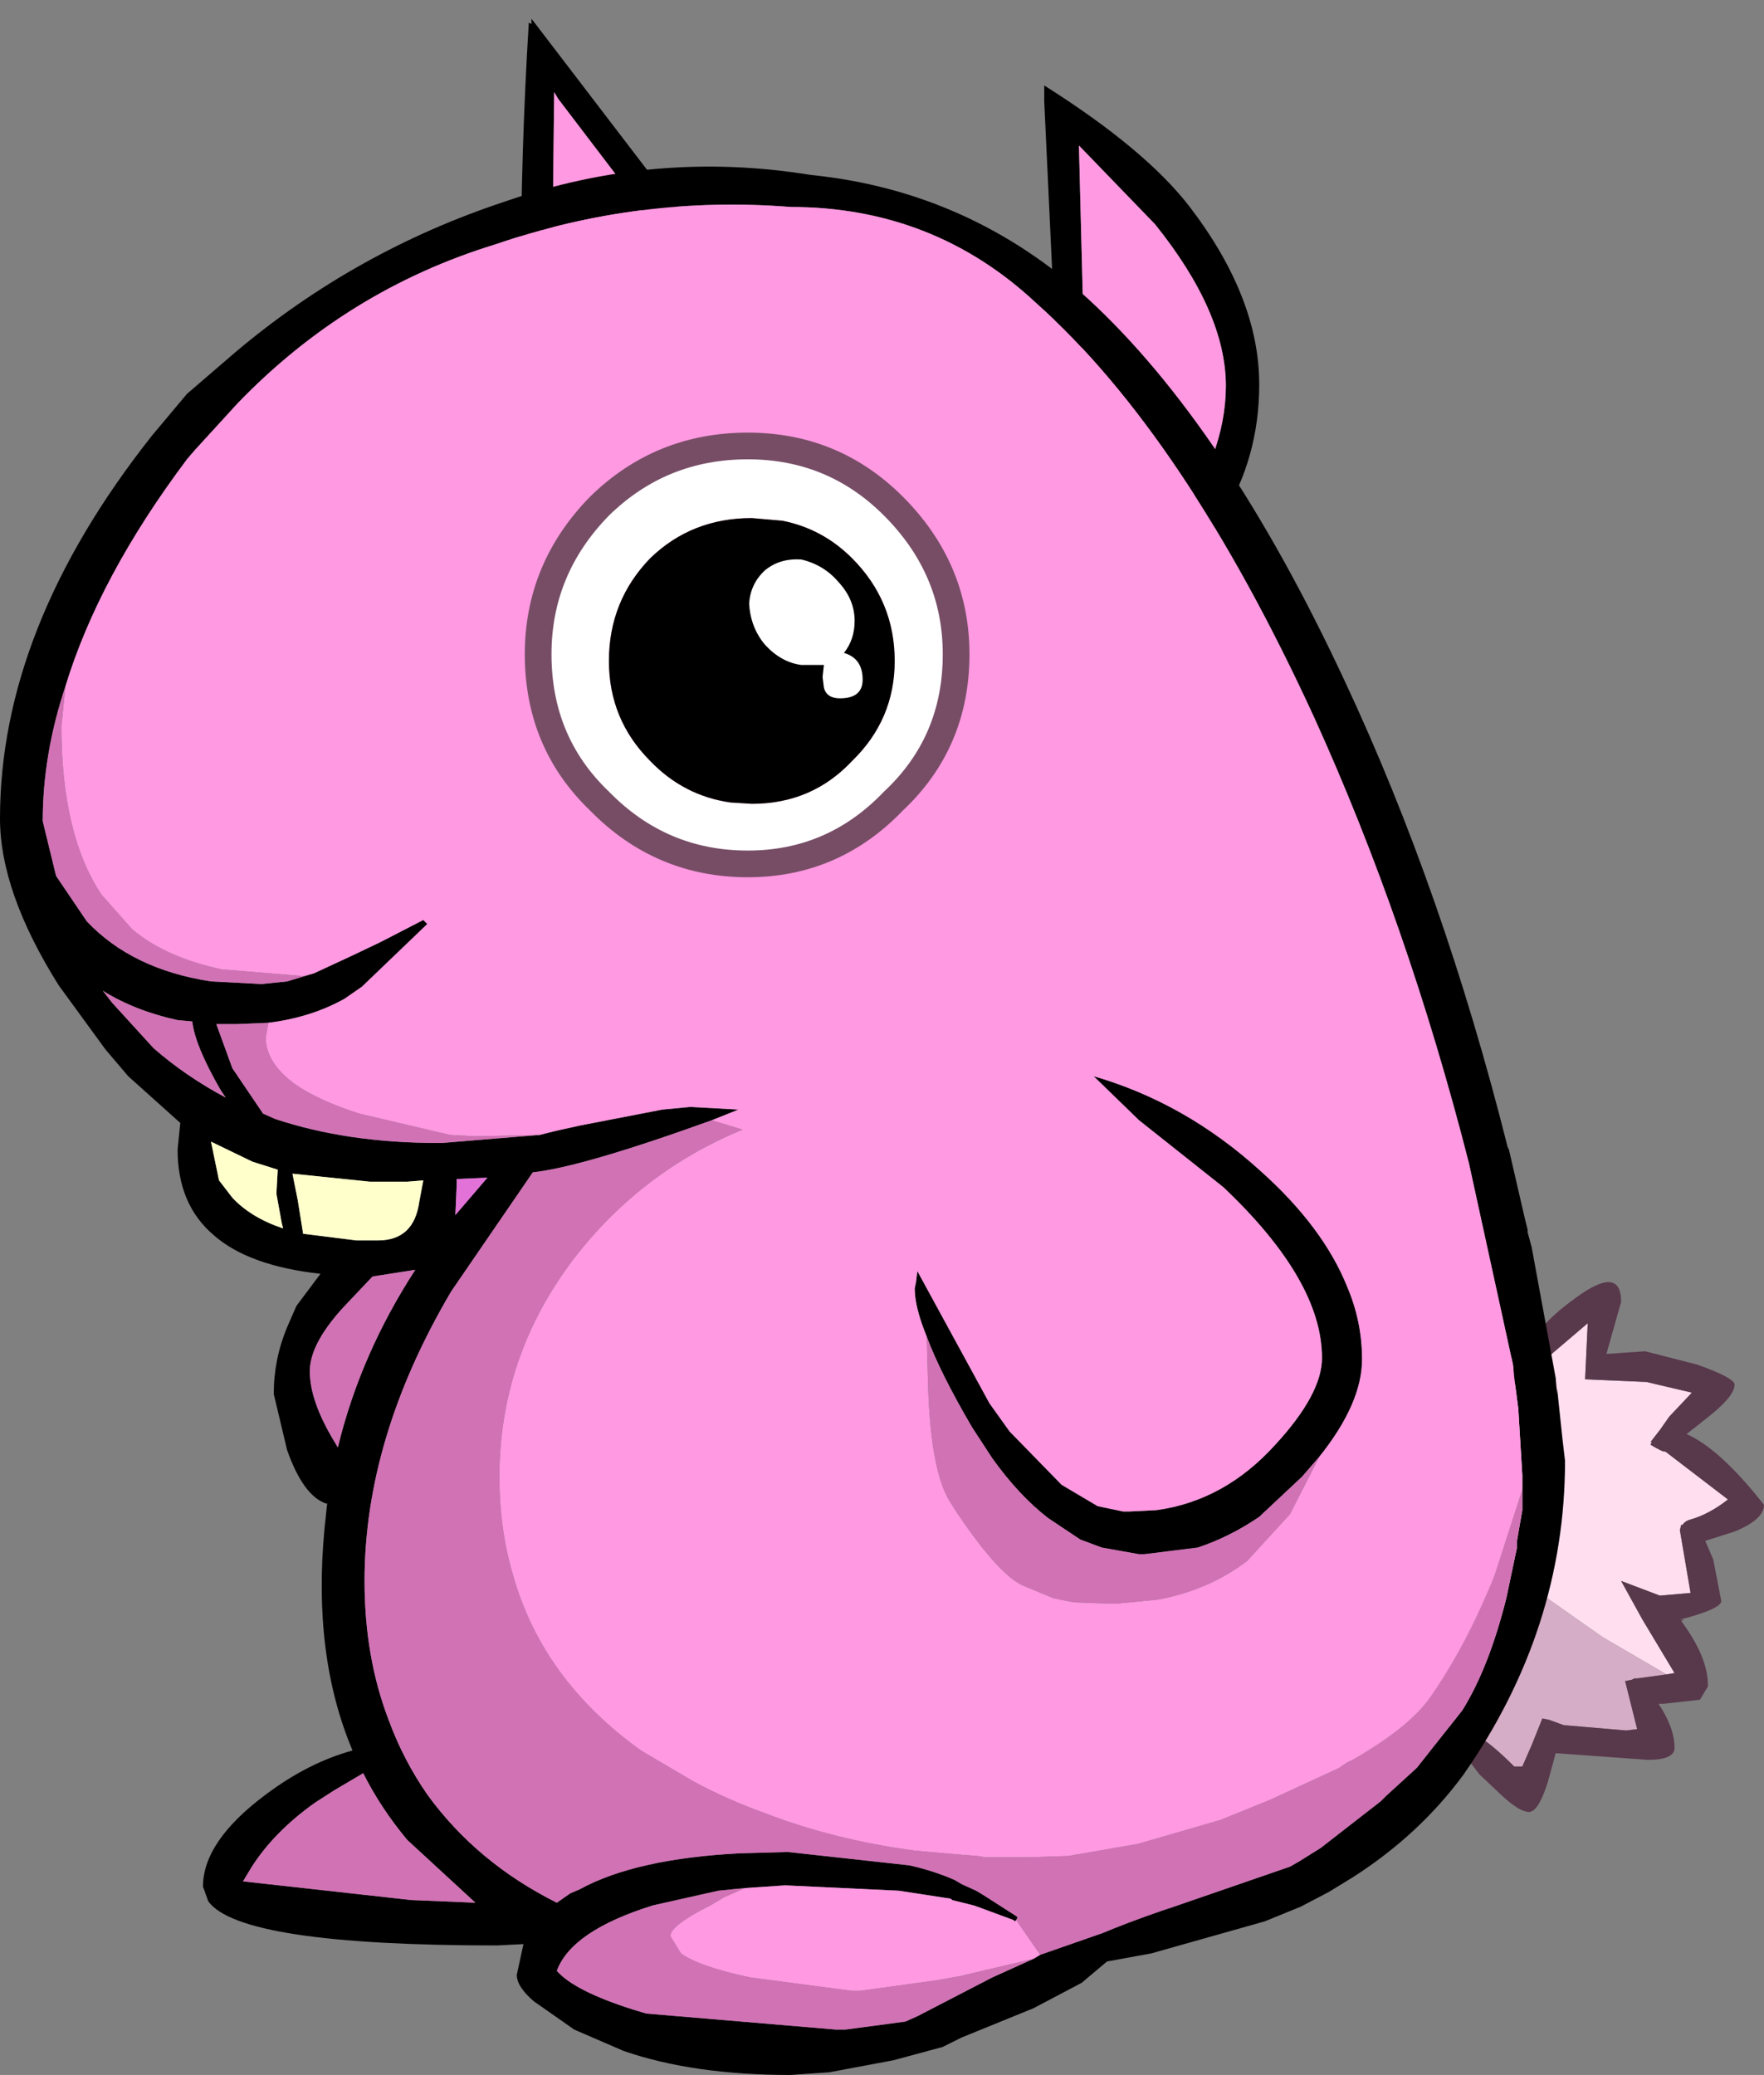 <?xml version="1.0" encoding="UTF-8" standalone="no"?>
<svg xmlns:xlink="http://www.w3.org/1999/xlink" height="155.4px" width="132.1px" xmlns="http://www.w3.org/2000/svg">
  <rect width="100%" height="100%" fill="#808080" stroke="none"/>
  <g transform="matrix(2.0, 0.0, 0.0, 2.0, 0.0, 1.4)">
    <use data-characterId="4" height="16.65" transform="matrix(1.0, 0.0, 0.0, 1.0, 19.5, 0.0)" width="8.15" xlink:href="#sprite0"/>
    <use data-characterId="6" height="17.8" transform="matrix(1.0, 0.0, 0.0, 1.0, 39.1, 2.5)" width="8.05" xlink:href="#sprite1"/>
    <use data-characterId="7" height="71.45" transform="matrix(1.0, 0.0, 0.0, 1.0, 0.0, 5.55)" width="66.05" xlink:href="#shape2"/>
    <use data-characterId="15" height="16.75" transform="matrix(1.0, 0.0, 0.0, 1.0, 18.35, 15.5)" width="19.3" xlink:href="#sprite2"/>
  </g>
  <defs>
    <g id="sprite0" transform="matrix(1.0, 0.0, 0.0, 1.0, 0.0, 0.0)">
      <use data-characterId="3" height="16.65" transform="matrix(1.0, 0.0, 0.0, 1.0, 0.0, 0.0)" width="8.15" xlink:href="#shape0"/>
    </g>
    <g id="shape0" transform="matrix(1.0, 0.0, 0.0, 1.0, 0.0, 0.0)">
      <path d="M1.25 2.75 L1.15 11.85 1.2 12.15 Q2.15 15.45 5.0 15.45 6.4 15.45 6.9 14.2 L7.15 12.8 6.9 11.5 Q5.6 8.45 4.75 7.4 L1.4 3.0 1.25 2.75 M0.4 0.0 L5.6 6.8 5.7 6.8 7.5 9.9 Q8.15 11.4 8.15 12.75 8.15 13.95 7.75 14.9 7.0 16.65 5.1 16.65 3.9 16.65 2.35 15.6 L0.65 14.05 Q0.25 13.45 0.15 12.3 L0.1 12.25 0.0 9.95 Q0.0 5.0 0.3 0.15 L0.4 0.2 0.4 0.0" fill="#000000" fill-rule="evenodd" stroke="none"/>
      <path d="M1.25 2.75 L1.4 3.0 4.75 7.4 Q5.6 8.45 6.9 11.5 L7.15 12.8 6.9 14.2 Q6.4 15.45 5.0 15.45 2.15 15.45 1.2 12.15 L1.15 11.85 1.25 2.75" fill="#ff99e1" fill-rule="evenodd" stroke="none"/>
    </g>
    <g id="sprite1" transform="matrix(1.0, 0.0, 0.0, 1.0, 0.0, 0.0)">
      <use data-characterId="5" height="17.8" transform="matrix(1.0, 0.0, 0.0, 1.0, 0.0, 0.0)" width="8.05" xlink:href="#shape1"/>
    </g>
    <g id="shape1" transform="matrix(1.0, 0.0, 0.0, 1.0, 0.0, 0.0)">
      <path d="M5.45 4.55 Q8.05 7.95 8.05 11.2 8.05 13.95 6.65 16.2 L5.9 17.25 5.85 17.25 5.5 17.35 3.5 17.8 Q1.6 17.8 0.9 15.85 L0.55 13.8 0.6 13.4 0.0 0.6 0.0 0.1 0.0 0.0 Q3.8 2.4 5.45 4.55 M1.3 2.25 L1.3 2.3 1.45 8.2 1.35 12.9 1.4 13.8 Q1.4 14.55 1.7 15.45 2.2 16.85 3.25 16.85 L4.8 16.65 Q6.8 13.85 6.8 11.25 6.8 8.5 4.15 5.2 L1.3 2.25" fill="#000000" fill-rule="evenodd" stroke="none"/>
      <path d="M1.3 2.25 L4.15 5.2 Q6.8 8.5 6.8 11.25 6.8 13.85 4.8 16.65 L3.25 16.85 Q2.2 16.85 1.7 15.45 1.4 14.55 1.4 13.8 L1.35 12.9 1.45 8.2 1.3 2.3 1.3 2.25" fill="#ff99e1" fill-rule="evenodd" stroke="none"/>
    </g>
    <g id="shape2" transform="matrix(1.0, 0.0, 0.0, 1.0, 0.0, -5.55)">
      <path d="M53.6 53.5 Q55.15 49.95 56.1 49.95 L56.75 50.2 56.95 50.3 Q56.4 50.9 56.4 51.35 L56.4 51.45 59.45 48.85 59.35 50.95 61.65 51.05 63.35 51.45 62.5 52.35 62.15 52.85 61.8 53.3 61.85 53.3 61.8 53.4 Q62.3 53.7 62.35 53.65 L64.7 55.45 Q64.0 56.0 63.3 56.2 63.1 56.25 63.0 56.4 L62.95 56.4 62.9 56.6 63.3 58.95 62.15 59.05 60.7 58.5 61.5 59.95 62.7 61.95 62.4 62.0 60.0 60.6 57.3 58.7 56.9 59.15 56.35 59.6 Q55.8 59.6 54.4 55.85 L53.6 53.5" fill="#ffdeef" fill-rule="evenodd" stroke="none"/>
      <path d="M54.45 64.2 Q52.05 61.65 52.05 58.15 52.05 57.0 53.55 53.6 L53.6 53.5 54.4 55.85 Q55.8 59.6 56.35 59.6 L56.9 59.15 57.3 58.7 60.0 60.6 62.4 62.0 61.3 62.15 61.2 62.15 61.1 62.2 60.85 62.25 61.3 64.05 60.9 64.1 58.55 63.9 58.0 63.7 57.75 63.65 57.35 64.65 57.0 65.45 56.7 65.45 Q55.3 64.05 54.65 64.05 54.5 64.05 54.45 64.2" fill="#d6adc6" fill-rule="evenodd" stroke="none"/>
      <path d="M56.95 50.3 L57.25 49.95 Q57.4 49.05 59.0 47.9 60.7 46.65 60.7 48.05 L60.15 50.0 61.6 49.9 63.55 50.4 Q64.95 50.9 64.95 51.15 64.95 51.6 63.85 52.45 L63.15 53.0 Q64.4 53.55 66.05 55.65 66.05 56.2 64.95 56.65 L63.85 57.0 64.15 57.7 64.45 59.25 Q64.45 59.55 62.9 59.95 L63.05 59.95 62.95 60.0 Q63.95 61.35 63.95 62.4 L63.95 62.45 63.65 62.95 62.3 63.1 62.1 63.1 Q62.7 64.0 62.7 64.75 62.7 65.2 61.7 65.2 L58.25 64.95 57.95 66.05 Q57.6 67.15 57.25 67.15 56.9 67.15 56.25 66.55 L55.4 65.75 54.4 64.45 54.45 64.2 Q54.5 64.05 54.65 64.05 55.3 64.05 56.7 65.45 L57.0 65.45 57.35 64.65 57.75 63.65 58.0 63.7 58.55 63.9 60.9 64.1 61.3 64.05 60.85 62.25 61.1 62.2 61.2 62.15 61.3 62.15 62.4 62.0 62.7 61.95 61.5 59.95 60.7 58.5 62.15 59.05 63.3 58.95 62.9 56.6 62.95 56.4 63.0 56.4 Q63.1 56.25 63.3 56.2 64.0 56.0 64.7 55.45 L62.35 53.65 Q62.3 53.7 61.8 53.4 L61.85 53.3 61.8 53.3 62.15 52.85 62.5 52.35 63.35 51.45 61.65 51.05 59.35 50.95 59.45 48.85 56.4 51.45 56.4 51.35 Q56.4 50.9 56.95 50.3" fill="#58384b" fill-rule="evenodd" stroke="none"/>
      <path d="M57.0 55.05 L57.0 54.75 57.0 54.55 56.85 52.05 56.7 50.9 56.65 50.4 55.0 42.85 Q52.7 33.85 49.2 26.15 44.35 15.6 38.8 10.65 34.95 7.05 29.6 7.05 23.95 6.6 18.55 8.45 13.0 10.15 8.9 14.4 L7.3 16.15 7.0 16.5 Q3.7 20.9 2.45 25.0 1.6 27.55 1.6 30.05 L2.1 32.1 3.25 33.8 Q4.95 35.6 7.9 36.05 L9.8 36.15 10.75 36.05 11.75 35.75 13.15 35.1 14.2 34.6 14.3 34.55 Q15.75 33.8 15.85 33.75 L16.0 33.9 13.55 36.25 12.9 36.7 Q11.65 37.4 10.05 37.6 L8.85 37.65 8.1 37.65 8.7 39.3 9.85 41.0 10.3 41.2 Q13.0 42.1 16.4 42.1 L16.55 42.1 20.2 41.8 20.8 41.65 21.7 41.45 24.8 40.85 25.85 40.75 27.65 40.85 26.65 41.25 Q21.8 43.0 19.95 43.2 L16.9 47.65 Q13.65 53.15 13.65 58.5 13.65 61.35 14.55 63.7 15.1 65.2 16.0 66.5 17.85 69.05 20.85 70.55 L21.35 70.2 21.7 70.05 Q23.8 68.9 27.7 68.7 L29.5 68.65 34.05 69.15 Q34.95 69.35 35.75 69.7 L36.0 69.85 36.55 70.1 36.8 70.25 38.05 71.05 38.1 71.1 38.05 71.2 38.0 71.25 37.95 71.2 36.6 70.7 36.45 70.65 35.65 70.45 35.6 70.4 33.65 70.1 29.4 69.9 27.9 70.0 26.9 70.1 24.45 70.65 Q21.4 71.6 20.85 73.1 21.5 73.85 23.7 74.55 L24.2 74.7 31.3 75.3 31.65 75.3 33.9 75.0 34.35 74.8 37.15 73.35 38.7 72.65 38.95 72.5 41.1 71.75 41.25 71.7 Q42.2 71.3 43.5 70.85 L43.95 70.7 48.3 69.2 48.65 69.0 49.45 68.5 51.7 66.75 51.9 66.55 53.05 65.5 54.75 63.35 Q55.75 61.75 56.4 59.15 L56.8 57.25 56.8 57.0 57.0 55.85 57.0 55.05 M7.0 14.05 L8.8 12.5 Q13.3 8.7 18.9 6.85 24.5 4.9 30.35 5.85 36.3 6.45 40.75 10.5 45.9 15.25 50.35 24.8 54.05 32.7 56.45 42.25 L56.5 42.35 57.1 44.95 57.2 45.35 57.2 45.45 57.35 46.0 58.25 50.9 58.3 51.5 58.3 51.25 58.5 53.15 58.6 54.0 Q58.6 60.3 54.8 65.75 53.15 68.0 50.65 69.6 L49.75 70.15 48.7 70.7 47.35 71.25 43.1 72.45 41.45 72.75 40.5 73.55 38.7 74.5 36.0 75.6 35.3 75.95 33.45 76.45 31.05 76.9 29.6 77.0 Q25.95 77.0 23.35 76.1 L21.5 75.3 20.0 74.25 Q19.35 73.7 19.35 73.25 L19.6 72.1 18.6 72.15 Q9.0 72.15 7.8 70.5 L7.6 69.95 Q7.6 68.25 9.95 66.5 11.55 65.3 13.2 64.85 11.7 61.3 12.15 56.55 L12.25 55.6 12.2 55.6 Q11.35 55.3 10.75 53.6 L10.25 51.5 Q10.25 50.2 10.75 49.0 L11.1 48.2 12.0 47.0 Q9.3 46.7 8.0 45.55 6.65 44.4 6.65 42.35 L6.75 41.35 4.8 39.6 3.95 38.6 2.2 36.2 Q0.0 32.7 0.0 29.95 0.0 22.8 5.7 15.6 L7.0 14.05 M9.45 42.8 L7.9 42.05 8.2 43.5 8.7 44.15 Q9.4 44.9 10.6 45.3 L10.55 45.1 10.35 44.0 10.4 43.1 9.45 42.8 M8.25 40.1 Q7.3 38.45 7.2 37.55 L6.65 37.5 Q5.05 37.15 3.85 36.4 L4.2 36.85 5.75 38.55 Q6.95 39.6 8.45 40.4 L8.25 40.1 M17.1 43.45 L17.1 43.65 17.05 44.8 18.25 43.4 17.1 43.45 M13.85 43.55 L10.95 43.25 11.15 44.25 11.35 45.5 13.35 45.75 14.15 45.75 Q15.5 45.75 15.7 44.3 L15.85 43.5 15.25 43.55 13.85 43.55 M13.95 47.1 L13.05 48.05 Q11.6 49.55 11.6 50.65 11.6 51.75 12.5 53.25 L12.65 53.5 Q13.5 50.0 15.55 46.85 L13.95 47.1 M34.7 49.35 Q34.25 48.25 34.25 47.55 L34.3 47.3 34.35 46.9 37.05 51.85 37.8 52.9 39.75 54.9 41.1 55.7 42.05 55.9 42.3 55.9 43.3 55.85 Q45.85 55.5 47.75 53.4 49.5 51.5 49.5 50.15 49.5 47.25 45.8 43.75 L42.65 41.25 40.95 39.6 Q44.4 40.6 47.2 43.15 49.55 45.25 50.45 47.5 51.0 48.8 51.0 50.2 51.0 51.85 49.4 53.85 L48.75 54.6 47.15 56.1 Q46.05 56.85 44.85 57.25 L42.85 57.5 42.65 57.5 41.25 57.25 40.45 56.95 39.25 56.15 Q38.15 55.3 37.15 53.9 L36.4 52.75 Q35.2 50.7 34.7 49.35 M11.8 66.8 Q10.25 67.9 9.4 69.25 L9.1 69.75 15.4 70.45 17.8 70.55 15.25 68.2 Q14.25 67.0 13.6 65.7 L12.5 66.35 11.8 66.8" fill="#000000" fill-rule="evenodd" stroke="none"/>
      <path d="M2.45 25.0 Q3.7 20.9 7.0 16.5 L7.3 16.15 8.9 14.4 Q13.0 10.15 18.55 8.45 23.95 6.6 29.6 7.05 34.95 7.05 38.8 10.65 44.35 15.6 49.2 26.15 52.7 33.85 55.0 42.85 L56.65 50.4 56.7 50.9 56.85 52.05 57.0 54.55 57.0 54.75 57.0 55.05 55.95 58.3 Q54.9 60.95 53.45 63.0 52.65 64.05 50.65 65.2 50.4 65.3 50.15 65.5 L47.55 66.7 45.7 67.45 42.6 68.35 40.0 68.8 38.45 68.85 37.55 68.85 36.9 68.85 36.6 68.8 35.95 68.75 34.25 68.6 Q31.25 68.2 28.65 67.2 27.25 66.7 25.95 66.0 L24.0 64.85 Q20.3 62.2 19.2 58.25 18.7 56.55 18.7 54.6 18.7 50.05 21.55 46.35 24.05 43.15 27.8 41.6 L26.65 41.25 27.65 40.85 25.85 40.75 24.8 40.85 21.7 41.45 20.8 41.65 20.2 41.8 17.8 41.85 16.85 41.8 13.45 41.0 Q11.9 40.5 11.05 39.9 9.95 39.1 9.95 38.15 L10.05 37.6 Q11.65 37.4 12.9 36.7 L13.55 36.25 16.0 33.9 15.85 33.75 Q15.75 33.8 14.3 34.55 L14.2 34.6 13.15 35.1 11.75 35.75 11.35 35.85 8.3 35.6 Q6.2 35.15 4.95 34.1 L3.8 32.8 Q2.3 30.55 2.3 26.5 L2.45 25.0 M38.95 72.5 L38.7 72.65 36.15 73.25 35.95 73.3 35.65 73.35 35.1 73.45 32.2 73.85 31.9 73.85 28.1 73.35 Q26.2 72.95 25.5 72.45 L25.1 71.8 Q25.1 71.4 26.6 70.65 L27.1 70.35 27.9 70.0 29.4 69.9 33.65 70.1 35.6 70.4 35.65 70.45 36.45 70.65 36.6 70.7 37.95 71.2 38.0 71.25 38.05 71.2 38.95 72.5 M49.4 53.85 Q51.0 51.85 51.0 50.2 51.0 48.8 50.45 47.5 49.55 45.25 47.2 43.15 44.4 40.6 40.95 39.6 L42.65 41.25 45.8 43.75 Q49.5 47.25 49.5 50.15 49.5 51.5 47.75 53.4 45.85 55.5 43.3 55.85 L42.3 55.9 42.05 55.9 41.1 55.7 39.75 54.9 37.8 52.9 37.05 51.85 34.35 46.9 34.3 47.3 34.25 47.55 Q34.25 48.25 34.7 49.35 L34.75 51.2 Q34.85 54.35 35.55 55.5 L35.8 55.9 Q37.1 57.85 38.0 58.5 L38.25 58.65 39.45 59.15 40.2 59.3 41.55 59.35 41.8 59.35 43.35 59.2 Q45.25 58.85 46.7 57.75 L48.3 56.0 49.4 53.85" fill="#ff99e1" fill-rule="evenodd" stroke="none"/>
      <path d="M17.1 43.45 L18.25 43.4 17.05 44.8 17.1 43.65 17.1 43.45" fill="#e272d8" fill-rule="evenodd" stroke="none"/>
      <path d="M2.45 25.0 L2.3 26.5 Q2.3 30.55 3.8 32.8 L4.95 34.1 Q6.2 35.15 8.3 35.6 L11.35 35.85 11.75 35.75 10.75 36.05 9.8 36.15 7.9 36.05 Q4.95 35.6 3.25 33.8 L2.1 32.1 1.6 30.05 Q1.6 27.55 2.45 25.0 M10.05 37.6 L9.95 38.15 Q9.95 39.1 11.05 39.9 11.9 40.5 13.45 41.0 L16.85 41.8 17.8 41.85 20.2 41.8 16.55 42.1 16.4 42.1 Q13.0 42.1 10.3 41.2 L9.85 41.0 8.7 39.3 8.1 37.65 8.85 37.65 10.05 37.6 M26.65 41.25 L27.8 41.6 Q24.05 43.15 21.55 46.35 18.7 50.05 18.7 54.6 18.7 56.55 19.2 58.25 20.3 62.2 24.0 64.85 L25.95 66.0 Q27.25 66.7 28.65 67.2 31.25 68.2 34.25 68.6 L35.95 68.75 36.6 68.8 36.9 68.85 37.55 68.85 38.45 68.85 40.0 68.8 42.6 68.35 45.7 67.45 47.55 66.7 50.15 65.5 Q50.4 65.3 50.65 65.2 52.65 64.05 53.45 63.0 54.9 60.95 55.95 58.3 L57.0 55.05 57.0 55.85 56.8 57.0 56.8 57.25 56.4 59.15 Q55.75 61.75 54.75 63.35 L53.05 65.5 51.9 66.55 51.7 66.75 49.45 68.5 48.65 69.0 48.3 69.2 43.95 70.7 43.5 70.85 Q42.2 71.3 41.25 71.7 L41.1 71.75 38.95 72.5 38.05 71.2 38.1 71.1 38.05 71.05 36.8 70.25 36.55 70.1 36.0 69.85 35.75 69.7 Q34.95 69.35 34.05 69.15 L29.5 68.65 27.7 68.7 Q23.8 68.9 21.7 70.05 L21.35 70.2 20.85 70.55 Q17.85 69.05 16.0 66.5 15.1 65.2 14.55 63.7 13.65 61.35 13.65 58.5 13.65 53.15 16.9 47.65 L19.95 43.2 Q21.8 43.0 26.65 41.25 M38.7 72.65 L37.15 73.35 34.35 74.8 33.9 75.0 31.65 75.3 31.3 75.3 24.2 74.7 23.7 74.55 Q21.5 73.85 20.85 73.1 21.4 71.6 24.45 70.65 L26.9 70.1 27.9 70.0 27.1 70.35 26.6 70.65 Q25.1 71.4 25.1 71.8 L25.5 72.45 Q26.2 72.95 28.1 73.35 L31.9 73.85 32.2 73.85 35.1 73.45 35.65 73.35 35.95 73.3 36.15 73.25 38.7 72.65 M8.25 40.1 L8.45 40.4 Q6.95 39.6 5.75 38.55 L4.2 36.85 3.85 36.4 Q5.05 37.15 6.65 37.5 L7.2 37.55 Q7.3 38.45 8.25 40.1 M13.95 47.1 L15.55 46.85 Q13.5 50.0 12.65 53.5 L12.5 53.25 Q11.6 51.75 11.6 50.65 11.6 49.55 13.05 48.05 L13.95 47.1 M49.4 53.85 L48.3 56.0 46.7 57.75 Q45.25 58.85 43.35 59.2 L41.8 59.35 41.55 59.35 40.2 59.3 39.45 59.15 38.25 58.65 38.0 58.5 Q37.1 57.85 35.8 55.9 L35.55 55.5 Q34.85 54.35 34.75 51.2 L34.7 49.35 Q35.2 50.7 36.4 52.75 L37.15 53.9 Q38.15 55.3 39.25 56.15 L40.45 56.95 41.25 57.25 42.65 57.5 42.85 57.5 44.85 57.25 Q46.05 56.85 47.15 56.1 L48.75 54.6 49.4 53.85 M11.8 66.8 L12.5 66.35 13.6 65.7 Q14.25 67.0 15.25 68.2 L17.8 70.55 15.4 70.45 9.1 69.75 9.4 69.25 Q10.25 67.9 11.8 66.8" fill="#d172b5" fill-rule="evenodd" stroke="none"/>
      <path d="M9.45 42.8 L10.4 43.1 10.35 44.0 10.55 45.1 10.6 45.3 Q9.4 44.9 8.7 44.15 L8.2 43.5 7.9 42.05 9.45 42.8 M13.85 43.55 L15.25 43.55 15.85 43.5 15.7 44.3 Q15.5 45.75 14.15 45.75 L13.35 45.75 11.35 45.5 11.15 44.25 10.95 43.25 13.85 43.55" fill="#ffffcc" fill-rule="evenodd" stroke="none"/>
    </g>
    <g id="sprite2" transform="matrix(1.0, 0.0, 0.0, 1.0, 1.8, 0.5)">
      <use data-characterId="8" height="16.65" transform="matrix(1.0, 0.0, 0.0, 1.0, -0.5, -0.5)" width="16.65" xlink:href="#shape3"/>
    </g>
    <g id="shape3" transform="matrix(1.0, 0.0, 0.0, 1.0, -19.65, -15.5)">
      <path d="M24.35 20.2 Q22.8 21.8 22.8 24.05 22.8 26.25 24.35 27.8 25.6 29.1 27.35 29.35 L28.15 29.4 Q30.4 29.4 31.9 27.8 33.5 26.25 33.5 24.05 33.5 21.8 31.9 20.2 30.8 19.1 29.3 18.8 L28.15 18.7 Q25.9 18.7 24.35 20.2 M35.8 23.8 Q35.8 27.1 33.45 29.3 31.2 31.65 28.0 31.65 24.75 31.65 22.45 29.3 20.15 27.1 20.15 23.8 20.15 20.6 22.45 18.25 24.75 16.0 28.0 16.0 31.2 16.0 33.45 18.25 35.8 20.6 35.8 23.8" fill="#ffffff" fill-rule="evenodd" stroke="none"/>
      <path d="M24.35 20.2 Q25.9 18.7 28.15 18.7 L29.3 18.8 Q30.8 19.1 31.9 20.2 33.5 21.8 33.5 24.05 33.5 26.25 31.9 27.8 30.4 29.4 28.15 29.4 L27.35 29.35 Q25.6 29.1 24.35 27.8 22.8 26.25 22.8 24.05 22.8 21.8 24.35 20.2" fill="#000000" fill-rule="evenodd" stroke="none"/>
      <path d="M35.8 23.8 Q35.8 27.1 33.45 29.3 31.2 31.65 28.0 31.65 24.75 31.65 22.45 29.3 20.15 27.1 20.15 23.8 20.15 20.6 22.45 18.25 24.75 16.0 28.0 16.0 31.2 16.0 33.45 18.25 35.8 20.6 35.8 23.8 Z" fill="none" stroke="#774d66" stroke-linecap="round" stroke-linejoin="round" stroke-width="1.0"/>
      <path d="M30.0 20.25 Q30.85 20.45 31.4 21.1 32.0 21.75 32.0 22.55 32.0 23.25 31.6 23.75 32.3 23.95 32.3 24.75 32.3 25.45 31.45 25.45 30.95 25.45 30.85 25.05 L30.8 24.65 30.85 24.2 30.0 24.2 Q29.25 24.1 28.65 23.45 28.1 22.8 28.05 21.9 28.1 21.15 28.65 20.65 29.2 20.2 30.0 20.25" fill="#ffffff" fill-rule="evenodd" stroke="none"/>
    </g>
  </defs>
</svg>
